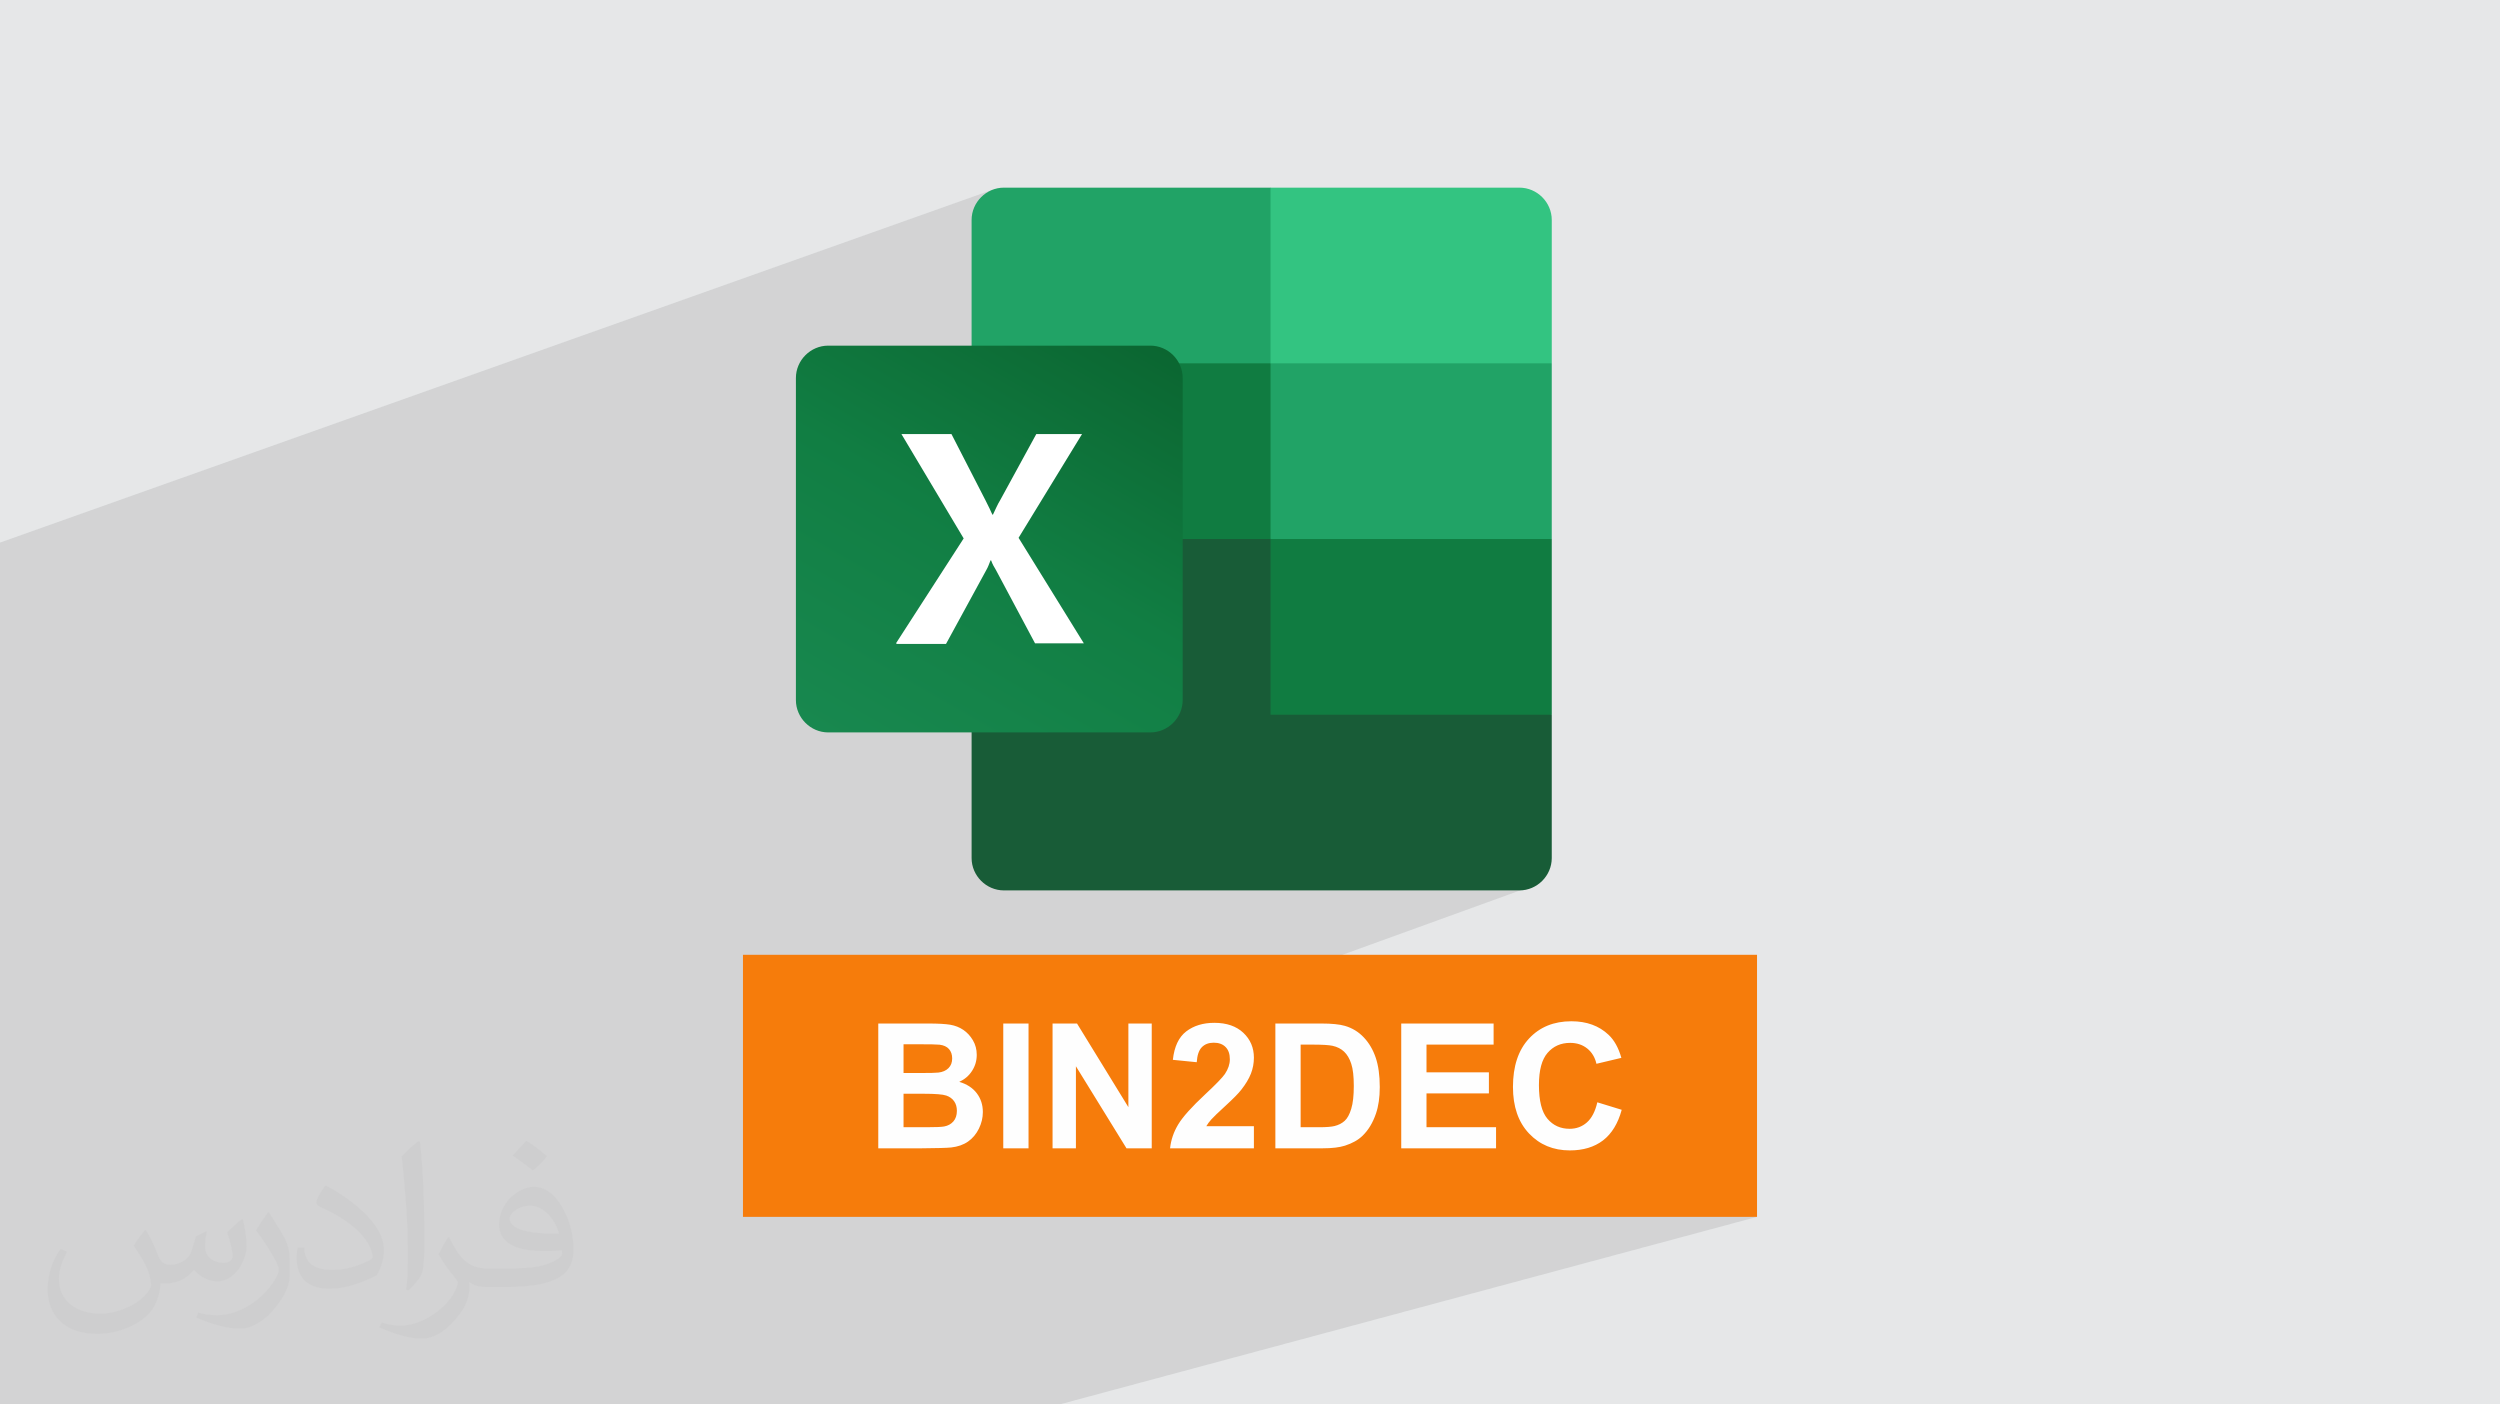 <?xml version="1.0" encoding="UTF-8"?>
<!DOCTYPE svg PUBLIC "-//W3C//DTD SVG 1.0//EN" "http://www.w3.org/TR/2001/REC-SVG-20010904/DTD/svg10.dtd">
<!-- Creator: CorelDRAW -->
<svg xmlns="http://www.w3.org/2000/svg" xml:space="preserve" width="94.192mm" height="52.917mm" version="1.0" style="shape-rendering:geometricPrecision; text-rendering:geometricPrecision; image-rendering:optimizeQuality; fill-rule:evenodd; clip-rule:evenodd"
viewBox="0 0 9404.92 5283.66"
 xmlns:xlink="http://www.w3.org/1999/xlink"
 xmlns:xodm="http://www.corel.com/coreldraw/odm/2003">
 <defs>
  <style type="text/css">
   <![CDATA[
    .fil6 {fill:#107C41}
    .fil4 {fill:#185C37}
    .fil5 {fill:#21A366}
    .fil9 {fill:#33C481}
    .fil3 {fill:#F67C0B}
    .fil8 {fill:white}
    .fil10 {fill:#FEFEFE;fill-rule:nonzero}
    .fil2 {fill:#373435;fill-opacity:0.031}
    .fil1 {fill:#2B2A29;fill-opacity:0.102}
    .fil0 {fill:#E6E7E8}
    .fil7 {fill:url(#id0)}
   ]]>
  </style>
  <linearGradient id="id0" gradientUnits="userSpaceOnUse" x1="3239.47" y1="2844.58" x2="4187.28" y2="1200.05">
   <stop offset="0" style="stop-opacity:1; stop-color:#18884F"/>
   <stop offset="0.502" style="stop-opacity:1; stop-color:#117E43"/>
   <stop offset="1" style="stop-opacity:1; stop-color:#0B6631"/>
  </linearGradient>
 </defs>
 <g id="Layer_x0020_1">
  <polygon class="fil0" points="-0,0 9404.92,0 9404.92,5283.66 -0,5283.66 "/>
  <polygon class="fil1" points="6609.9,4577.8 3984.92,5283.66 -0,5283.66 -0,2041.19 3736.66,712.81 5790.74,3323.62 3119.28,4291.65 "/>
  <path class="fil2" d="M548.54 4627.69c17.95,27.21 29.6,53.36 40.96,82.43 8.45,16.91 12.93,48.09 52.57,48.09 11.61,0 28.28,-3.42 43.06,-11.61 16.63,-8.73 29.32,-21.94 35.94,-42l15.85 -53.36 38.57 -19.02 2.64 2.64c-5.27,20.09 -6.59,39.36 -6.59,54.43 0,44.63 38.57,61.56 69.22,61.56 17.95,0 34.09,-8.73 34.09,-25.11 0,-21.13 -8.98,-57.06 -20.62,-89.29 17.95,-17.95 35.94,-35.94 56.53,-50.47l3.17 1.6c8.98,38.04 14,75.56 14,100.66 0,24.57 -10.83,51.79 -19.81,69.49 -18.49,34.87 -51.25,62.62 -90.87,62.62 -30.1,0 -63.65,-15.07 -86.66,-43.06l-1.32 0c-21.66,26.96 -55.22,51.25 -108.86,51.25l-16.63 0c-2.64,35.41 -10.29,60.49 -21.94,82.95 -31.95,62.34 -126.81,106.47 -216.1,106.47 -124.17,0 -186.51,-71.59 -186.51,-166.96 0,-58.91 19.27,-113.6 48.88,-152.42l24.29 10.04c-18.49,35.41 -30.91,68.68 -30.91,101.45 0,89.29 72.66,131.83 156.4,131.83 77.68,0 173.83,-49.41 191.28,-106.72 -6.59,-62.62 -30.1,-91.93 -66.04,-148.99 10.83,-19.02 24.83,-38.04 42.28,-58.38l3.17 0 0 0 0 0 -0.02 -0.09zm1432.13 -336.04c26.15,16.39 51.79,35.66 76.87,57.85 -14,19.81 -31.45,37.79 -53.11,53.64 -25.11,-20.34 -50.19,-37.79 -75.84,-56.27 17.42,-19.55 34.62,-38.29 52.04,-55.22l0 0 0 0 0 0 0 0 0 0 0.03 0zm13.47 244.11c-42.28,0 -76.87,27.75 -76.87,48.34 0,44.13 84.53,57.85 185.72,57.31 -12.68,-51.79 -57.06,-105.68 -108.86,-105.68l0.01 0.03zm-94.86 236.19c54.96,0 103.04,-1.6 139.74,-10.83 40.96,-10.29 75.56,-30.91 75.56,-45.17 0,-3.7 0,-8.19 -1.32,-11.89 -22.98,2.11 -49.41,2.11 -72.38,2.11 -74.49,0 -131.55,-16.91 -154.02,-58.66 -5.55,-11.61 -9.51,-24.57 -9.51,-39.36 0,-40.43 17.42,-79.79 48.09,-107 25.61,-22.45 53.89,-36.44 82.67,-36.44 52.04,0 93.51,41.75 122.57,107.54 15.85,35.94 26.68,77.4 26.68,129.72 0,34.87 -9.51,64.19 -31.17,85.85 -40.43,39.11 -114.92,53.89 -229.04,53.89l-51.79 0 0 0 -13.47 0c-28.28,0 -48.62,-5.02 -64.72,-17.42l-2.64 0c0.79,6.59 1.32,12.93 1.32,19.02 0,25.61 -8.45,58.38 -25.61,84.53 -50.72,75.3 -105.68,108.04 -153.24,108.04 -48.09,0 -107,-18.49 -160.11,-42.54l9.51 -18.49c17.17,7.13 40.96,11.89 73.7,11.89 85.85,0 198.66,-82.43 212.66,-163 -3.17,-6.59 -8.98,-15.32 -17.17,-24.57 -25.11,-29.85 -40.96,-54.68 -55.75,-80.83 12.68,-25.11 24.29,-45.17 35.13,-63.4l4.49 -0.53c36.72,74.77 69.99,117.55 144.23,117.55l11.61 0 0 0 53.89 0 0 0 0 0 0 0 0 0 0 0 0.09 0.01zm-371.98 79c6.34,-34.34 6.87,-72.91 6.87,-108.86l0 -53.36c0,-99.6 -12.68,-244.36 -22.98,-338.68 17.95,-19.27 43.06,-42 62.87,-57.31l5.81 1.6c13.47,118.62 16.63,256 16.63,383.06 0,33.3 -1.32,65.79 -4.49,89.55 -1.85,30.1 -19.27,52.83 -56.53,87.7l-8.19 -3.7zm-382.8 -157.19c1.85,46.77 24.83,83.49 105.15,83.49 49.93,0 92.19,-12.93 138.96,-35.13 8.45,-3.7 12.93,-8.73 12.93,-12.93 0,-29.32 -22.45,-68.15 -60.23,-103.55 -36.72,-33.3 -85.34,-62.62 -130.76,-82.18 -15.6,-6.59 -20.62,-13.47 -20.62,-20.09 0,-13.47 17.95,-41.75 32.77,-62.09l5.02 -0.53c52.04,27.21 110.17,67.64 153.24,112.53 39.11,41.47 63.4,83.49 63.4,129.19 0,33.81 -10.29,65.51 -26.96,95.11 -57.06,28.79 -117.83,50.72 -178.06,50.72 -73.17,0 -123.1,-34.34 -123.1,-114.92 0,-8.73 0,-22.19 3.17,-39.64l25.11 0 0 0 0 0 0 0 0 0 0 0 -0.02 0zm-132.37 -132.9l45.45 73.45c16.63,27.21 32.23,56.81 32.23,103.55l0 59.7c0,48.34 -30.91,100.13 -80.83,151.38 -39.11,34.62 -73.7,49.41 -105.68,49.41 -47.55,0 -101.98,-14.79 -164.85,-41.75l7.13 -18.49c19.81,5.27 42.79,9.77 71.06,9.77 90.36,-0.53 182.8,-66.57 225.08,-147.15 5.02,-9.26 6.87,-17.95 6.87,-24.04 0,-9.26 -5.02,-19.55 -8.98,-28.79 -22.98,-43.31 -48.62,-82.95 -76.87,-119.68 14.79,-23.25 29.6,-45.7 45.7,-67.9l3.7 0.53 0 0 0 0 0 0 0 0 0 0 -0.02 0.01z"/>
  <g id="_2218910998208">
   <rect class="fil3" x="2795" y="3591.91" width="3814.89" height="985.89"/>
   <g>
    <path class="fil4" d="M4779.67 1961.24l-1124.54 -197.39 0 1464.19c0,66.55 55.08,121.65 121.63,121.65l0 0 1939.25 0c66.55,0 121.63,-55.1 121.63,-121.65l0 0 0 -539.3 -1057.99 -727.51 0.03 0 0 0 -0.01 0.01z"/>
    <path class="fil5" d="M4779.67 705.89l-1002.91 0c-66.55,0 -121.63,55.07 -121.63,121.62 0,0 0,0 0,0l0 539.31 1124.54 661 594.37 197.36 463.62 -197.36 0 -661 -1057.99 -660.95 0 0 0 0.02z"/>
    <polygon class="fil6" points="3655.13,1366.82 4779.67,1366.82 4779.67,2027.82 3655.13,2027.82 "/>
    <path class="fil7" d="M3115.79 1300.27l1211.78 0c66.55,0 121.62,55.09 121.62,121.64l0 1211.78c0,66.54 -55.07,121.63 -121.62,121.63l-1211.78 0c-66.53,0 -121.62,-55.09 -121.62,-121.63l0 -1211.78c0,-66.55 55.09,-121.64 121.62,-121.64z"/>
    <path class="fil8" d="M3370.57 2420.26l254.74 -394.74 -234.09 -392.47 188.19 0 128.51 250.17c11.48,22.95 20.66,41.3 25.25,52.77l2.3 0c9.19,-18.36 16.08,-36.71 27.54,-55.06l135.39 -247.88 172.13 0 -238.68 390.17 245.57 397.04 -183.59 0 -146.88 -275.4c-6.9,-11.47 -13.77,-22.95 -18.36,-36.71l-2.3 0c-4.59,11.46 -9.18,25.24 -16.05,36.71l-151.47 277.69 -183.61 0 -4.58 -2.29z"/>
    <path class="fil9" d="M5716.03 705.89l-936.35 0 0 660.96 1057.99 0 0 -539.31c0,-66.55 -55.09,-121.63 -121.64,-121.63l0 0 0 0 0 -0.02z"/>
    <polygon class="fil6" points="4779.67,2027.82 5837.66,2027.82 5837.66,2688.76 4779.67,2688.76 "/>
   </g>
   <path class="fil10" d="M3304.04 3850.44l187.75 0c37.26,0 64.91,1.54 83.15,4.59 18.36,3.17 34.65,9.62 49.08,19.35 14.42,9.84 26.44,22.84 36.06,39.12 9.63,16.28 14.43,34.64 14.43,54.85 0,21.87 -5.9,42.08 -17.7,60.33 -11.8,18.36 -27.87,32.02 -48.08,41.21 28.52,8.41 50.37,22.62 65.78,42.73 15.3,20.11 22.96,43.71 22.96,70.91 0,21.43 -4.92,42.19 -14.87,62.41 -9.94,20.22 -23.49,36.39 -40.77,48.52 -17.15,12.02 -38.35,19.46 -63.59,22.3 -15.74,1.64 -53.88,2.74 -114.31,3.18l-159.88 0 0 -469.48zm95.07 78.03l0 108.19 62.09 0c36.82,0 59.77,-0.55 68.73,-1.64 16.18,-1.86 28.97,-7.43 38.25,-16.72 9.29,-9.29 13.88,-21.42 13.88,-36.49 0,-14.54 -4.04,-26.23 -12.02,-35.3 -7.98,-9.07 -19.89,-14.54 -35.63,-16.4 -9.41,-1.1 -36.38,-1.64 -80.87,-1.64l-54.43 0zm0 186.21l0 125.9 87.87 0c34.09,0 55.85,-0.99 65.02,-2.85 14.1,-2.62 25.57,-8.86 34.43,-18.79 8.85,-10.05 13.33,-23.27 13.33,-40 0,-14.21 -3.38,-26.12 -10.27,-35.96 -6.78,-9.84 -16.71,-17.04 -29.62,-21.53 -12.89,-4.47 -40.98,-6.78 -84.14,-6.78l-76.61 0zm375.16 205.24l0 -469.48 95.08 0 0 469.48 -95.08 0zm185.46 0l0 -469.48 92.01 0 193.21 314.62 0 -314.62 87.86 0 0 469.48 -94.96 0 -190.26 -308.61 0 308.61 -87.86 0zm757.42 -83.27l0 83.27 -315.38 0c3.38,-31.69 13.66,-61.64 30.7,-89.93 17.04,-28.31 50.82,-65.91 101.09,-112.79 40.54,-37.81 65.35,-63.49 74.53,-76.92 12.35,-18.58 18.57,-36.94 18.57,-55.2 0,-20.1 -5.35,-35.52 -16.17,-46.33 -10.71,-10.82 -25.57,-16.18 -44.47,-16.18 -18.8,0 -33.66,5.68 -44.81,17.04 -11.03,11.26 -17.37,30.05 -19.12,56.39l-89.83 -8.97c5.36,-49.6 22.08,-85.23 50.26,-106.87 28.2,-21.53 63.39,-32.35 105.68,-32.35 46.34,0 82.72,12.57 109.28,37.59 26.44,25.02 39.67,56.16 39.67,93.43 0,21.21 -3.82,41.31 -11.36,60.55 -7.55,19.12 -19.57,39.12 -36.07,60.1 -10.82,13.99 -30.6,33.99 -59.01,60.11 -28.53,26.11 -46.56,43.38 -54.1,52.02 -7.65,8.53 -13.77,16.93 -18.47,25.02l179.01 0zm80.76 -386.21l172.89 0c39,0 68.73,2.96 89.17,8.97 27.43,8.09 51.03,22.51 70.59,43.27 19.67,20.66 34.54,46 44.81,76.06 10.15,29.93 15.3,66.98 15.3,110.91 0,38.69 -4.81,71.91 -14.43,99.88 -11.69,34.21 -28.41,61.86 -50.15,82.95 -16.4,16.06 -38.58,28.52 -66.45,37.48 -20.87,6.66 -48.74,9.94 -83.7,9.94l-178.02 0 0 -469.48zm95.07 79.34l0 310.8 70.49 0c26.34,0 45.35,-1.53 57.04,-4.48 15.41,-3.82 28.09,-10.38 38.14,-19.56 10.15,-9.19 18.36,-24.26 24.69,-45.24 6.45,-20.99 9.62,-49.72 9.62,-86.01 0,-36.28 -3.17,-64.03 -9.62,-83.48 -6.33,-19.45 -15.3,-34.54 -26.77,-45.46 -11.48,-10.82 -26.01,-18.25 -43.71,-22.08 -13.11,-2.95 -39.01,-4.48 -77.47,-4.48l-42.42 0zm378.45 390.14l0 -469.48 347.51 0 0 79.34 -252.44 0 0 104.25 234.73 0 0 79.34 -234.73 0 0 127.21 261.62 0 0 79.34 -356.7 0zm737.64 -173.11l91.8 28.2c-14.1,51.69 -37.59,90.04 -70.38,115.19 -32.78,25.02 -74.31,37.59 -124.69,37.59 -62.4,0 -113.64,-21.32 -153.86,-63.93 -40.11,-42.62 -60.22,-100.87 -60.22,-174.85 0,-78.13 20.22,-138.9 60.54,-182.17 40.33,-43.27 93.44,-64.91 159.23,-64.91 57.47,0 104.14,17.04 139.99,51.03 21.42,20.11 37.37,48.96 48.08,86.66l-93.76 22.3c-5.57,-24.26 -17.16,-43.49 -34.76,-57.59 -17.7,-14.1 -39.11,-21.1 -64.25,-21.1 -34.86,0 -63.16,12.46 -84.8,37.49 -21.75,24.91 -32.56,65.34 -32.56,121.3 0,59.23 10.7,101.52 32.01,126.66 21.42,25.25 49.18,37.81 83.38,37.81 25.24,0 46.99,-7.98 65.13,-24.04 18.14,-16.07 31.25,-41.2 39.12,-75.63z"/>
  </g>
 </g>
</svg>

